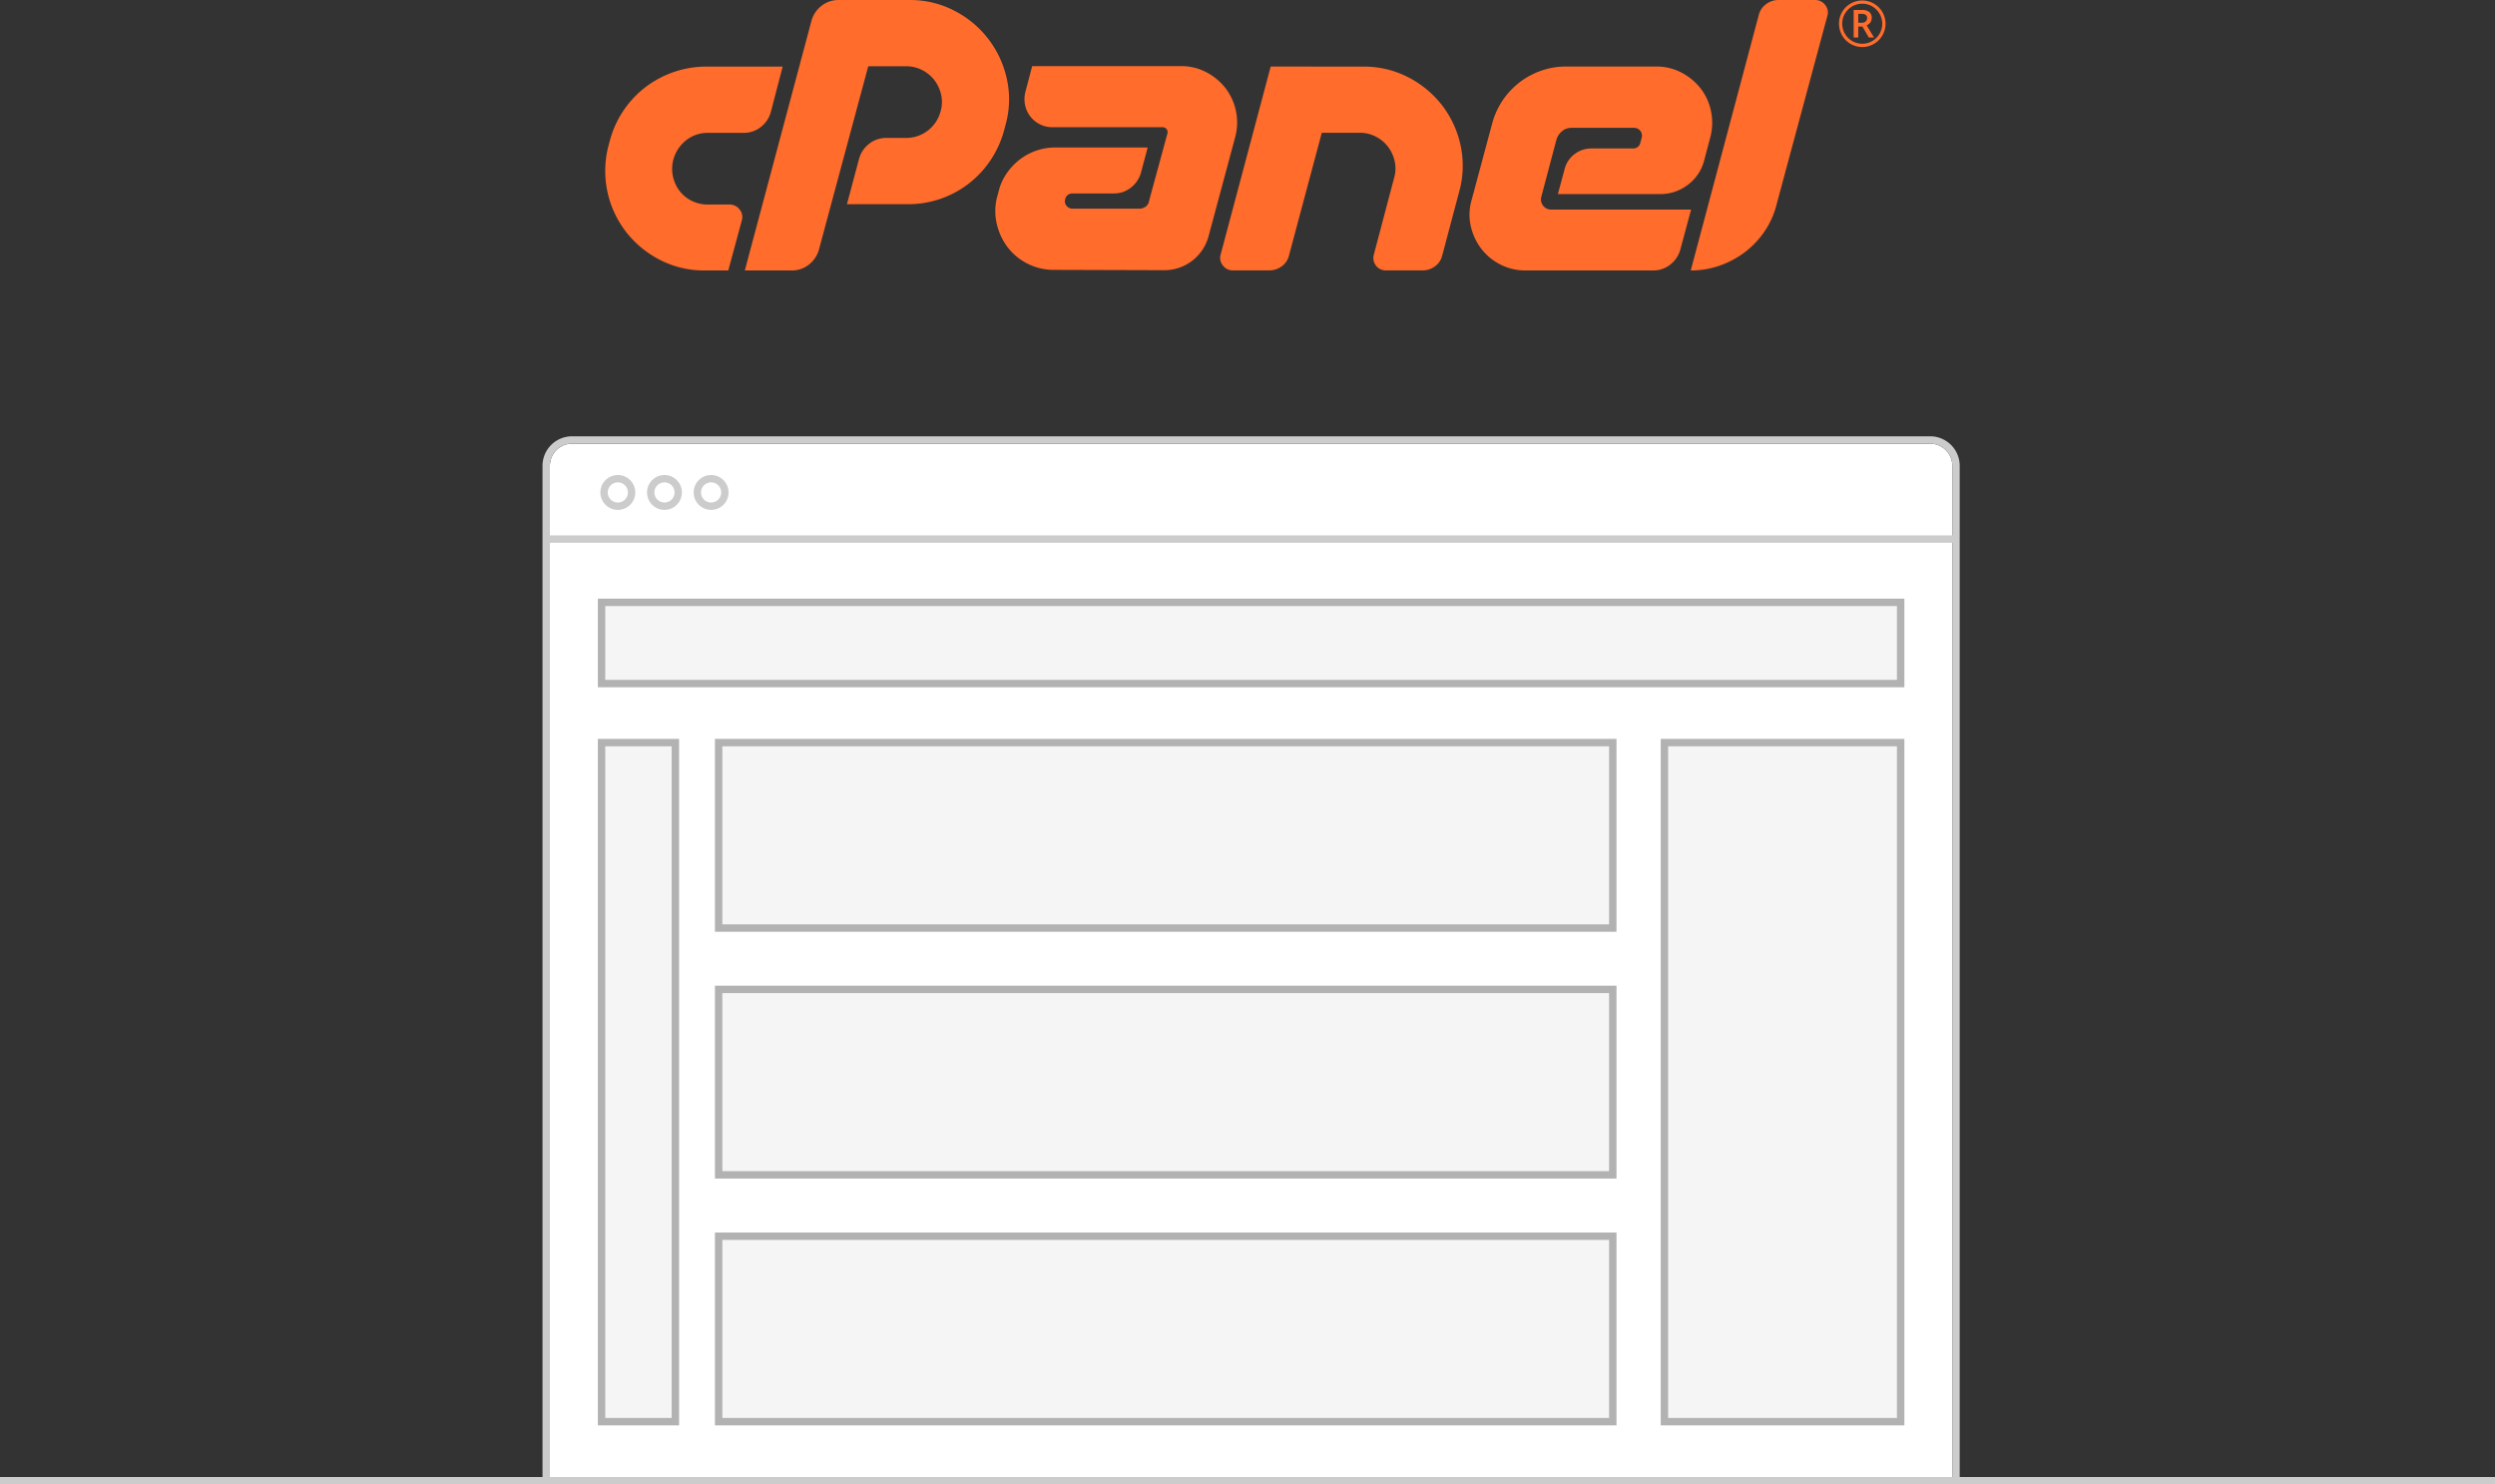 <svg xmlns="http://www.w3.org/2000/svg" viewBox="0 0 338.023 201.11"><rect x="0" y="0" width="338.023" height="201.11" fill="#333333" stroke="none"/><defs><style>.cls-1,.cls-6{fill:none}.cls-1,.cls-2{stroke:#ccc}.cls-2{fill:#fff}.cls-3{fill:#f5f5f5;stroke:#b2b2b2}.cls-4{fill:#ff6c2c}.cls-5{stroke:none}</style></defs><g id="Group_5" data-name="Group 5" transform="translate(-542 -358.89)"><g id="Group_3" data-name="Group 3" transform="translate(-538 -206)"><g id="Symbol_1_2" data-name="Symbol 1 &#x2013; 2" transform="translate(0.5)"><line id="Line_5" data-name="Line 5" class="cls-1" x2="338.023" transform="translate(1079.5 765.5)"></line><g id="Rectangle_7" data-name="Rectangle 7" class="cls-2" transform="translate(1154 625)"><path class="cls-5" d="M3 0H187a3 3 0 013 3V140a0 0 0 010 0H0a0 0 0 010 0V3A3 3 0 013 0z"></path><path class="cls-6" d="M3-.5H187A3.5 3.5.0 01190.5 3V140a.5.5.0 01-.5.5H0a.5.5.0 01-.5-.5V3A3.5 3.5.0 013-.5z"></path></g><line id="Line_6" data-name="Line 6" class="cls-1" x2="191" transform="translate(1153.5 637.926)"></line><g id="Ellipse_1" data-name="Ellipse 1" class="cls-2" transform="translate(1160.835 629.239)"><circle class="cls-5" cx="2.369" cy="2.369" r="2.369"></circle><circle class="cls-6" cx="2.369" cy="2.369" r="1.869"></circle></g><g id="Ellipse_2" data-name="Ellipse 2" class="cls-2" transform="translate(1167.153 629.239)"><circle class="cls-5" cx="2.369" cy="2.369" r="2.369"></circle><circle class="cls-6" cx="2.369" cy="2.369" r="1.869"></circle></g><g id="Ellipse_3" data-name="Ellipse 3" class="cls-2" transform="translate(1173.472 629.239)"><circle class="cls-5" cx="2.369" cy="2.369" r="2.369"></circle><circle class="cls-6" cx="2.369" cy="2.369" r="1.869"></circle></g></g><g id="Rectangle_8" data-name="Rectangle 8" class="cls-3" transform="translate(1305 665)"><rect class="cls-5" width="33" height="93"></rect><rect class="cls-6" x=".5" y=".5" width="32" height="92"></rect></g><g id="Rectangle_13" data-name="Rectangle 13" class="cls-3" transform="translate(1161 665)"><rect class="cls-5" width="11" height="93"></rect><rect class="cls-6" x=".5" y=".5" width="10" height="92"></rect></g><g id="Rectangle_10" data-name="Rectangle 10" class="cls-3" transform="translate(1176.862 665)"><rect class="cls-5" width="122.138" height="26.124"></rect><rect class="cls-6" x=".5" y=".5" width="121.138" height="25.124"></rect></g><g id="Rectangle_11" data-name="Rectangle 11" class="cls-3" transform="translate(1176.862 698.438)"><rect class="cls-5" width="122.138" height="26.124"></rect><rect class="cls-6" x=".5" y=".5" width="121.138" height="25.124"></rect></g><g id="Rectangle_12" data-name="Rectangle 12" class="cls-3" transform="translate(1176.862 731.876)"><rect class="cls-5" width="122.138" height="26.124"></rect><rect class="cls-6" x=".5" y=".5" width="121.138" height="25.124"></rect></g><g id="Rectangle_9" data-name="Rectangle 9" class="cls-3" transform="translate(1161 646)"><rect class="cls-5" width="177" height="12"></rect><rect class="cls-6" x=".5" y=".5" width="176" height="11"></rect></g></g><g id="cpanel-logo" transform="translate(623.957 358.895)"><path id="Path_4" data-name="Path 4" class="cls-4" d="M209.429 335.1h10.351l-1.6 6.137A3.879 3.879.0 01216.8 343.3a3.71 3.71.0 01-2.336.779h-4.809a4.66 4.66.0 00-2.908.962 5.029 5.029.0 00-1.763 2.611 4.867 4.867.0 00-.069 2.336 5.039 5.039.0 00.893 1.947 4.613 4.613.0 001.649 1.351 4.839 4.839.0 002.2.5h2.931a1.65 1.65.0 011.351.664 1.591 1.591.0 01.305 1.489l-1.832 6.779h-3.206a12.944 12.944.0 01-6.069-1.443 13.694 13.694.0 01-4.609-3.824 13.505 13.505.0 01-2.336-11.679l.183-.687a13.539 13.539.0 014.832-7.214 13.729 13.729.0 013.824-2.038A13.3 13.3.0 01209.429 335.1z" transform="translate(-195.7 -326.081)"></path><path id="Path_5" data-name="Path 5" class="cls-4" d="M319.59 312.638l9.023-33.8a3.875 3.875.0 011.374-2.061 3.711 3.711.0 012.337-.779H341.9a12.943 12.943.0 016.069 1.443 13.62 13.62.0 017.121 9.244 12.8 12.8.0 01-.183 6.26l-.183.687a13.726 13.726.0 01-1.832 4.053 13.382 13.382.0 01-11.176 5.977h-8.29l1.65-6.183a3.872 3.872.0 011.374-2.015 3.712 3.712.0 012.336-.779h2.657a4.818 4.818.0 004.672-3.618 4.5 4.5.0 00.069-2.244 5.065 5.065.0 00-.893-1.947 4.863 4.863.0 00-1.649-1.374 4.68 4.68.0 00-2.2-.527h-5.13l-6.687 24.87a3.881 3.881.0 01-1.374 2.015 3.644 3.644.0 01-2.29.779z" transform="translate(-300.639 -276.001)"></path><path id="Path_6" data-name="Path 6" class="cls-4" d="M565.023 344.289l.137-.5a.668.668.0 00-.114-.611.7.7.0 00-.573-.252H549.588a3.663 3.663.0 01-1.74-.412 3.828 3.828.0 01-1.283-1.069 3.779 3.779.0 01-.687-1.527 3.926 3.926.0 01.046-1.786l.916-3.481h20.153a7.226 7.226.0 013.435.824 7.92 7.92.0 012.582 2.13 7.669 7.669.0 011.42 3.053 7.575 7.575.0 01-.069 3.55l-3.618 13.466A6.2 6.2.0 01564.7 362.3l-14.886-.046a7.877 7.877.0 01-6.321-3.092 8.317 8.317.0 01-1.466-3.206 7.561 7.561.0 01.092-3.687l.183-.687a7.3 7.3.0 011.069-2.382 8.285 8.285.0 011.763-1.878 7.98 7.98.0 012.244-1.214 7.815 7.815.0 012.611-.435h12.5l-.916 3.435a3.875 3.875.0 01-1.374 2.015 3.643 3.643.0 01-2.29.779h-5.588a.97.97.0 00-1.008.779.939.939.0 00.183.893 1.018 1.018.0 00.824.389h9.023a1.413 1.413.0 00.87-.275 1.176 1.176.0 00.458-.733l.092-.366z" transform="translate(-488.957 -325.697)"></path><path id="Path_7" data-name="Path 7" class="cls-4" d="M760.762 335.058a13.041 13.041.0 016.107 1.443 13.716 13.716.0 014.6 3.817 13.506 13.506.0 012.5 5.45 13.086 13.086.0 01-.206 6.275l-2.29 8.611a2.515 2.515.0 01-.985 1.466 2.779 2.779.0 01-1.679.55h-4.947a1.679 1.679.0 01-1.649-2.153l2.748-10.4a4.493 4.493.0 00.069-2.244 5.065 5.065.0 00-.893-1.947 4.865 4.865.0 00-1.649-1.374 4.681 4.681.0 00-2.2-.527h-5.13l-4.443 16.626a2.509 2.509.0 01-.985 1.466 2.847 2.847.0 01-1.717.55h-4.9a1.648 1.648.0 01-1.351-.664 1.59 1.59.0 01-.305-1.489l6.779-25.466z" transform="translate(-658.039 -326.039)"></path><path id="Path_8" data-name="Path 8" class="cls-4" d="M975.256 343.78a2.343 2.343.0 00-.779 1.122l-2.061 7.786a1.374 1.374.0 001.328 1.74h18.962l-1.466 5.45a3.881 3.881.0 01-1.374 2.015 3.645 3.645.0 01-2.29.779H970.309a7.387 7.387.0 01-3.435-.8 7.541 7.541.0 01-2.6-2.153 7.848 7.848.0 01-1.42-3.069 7.022 7.022.0 01.115-3.511l2.794-10.4a10.409 10.409.0 016.611-7.122 10.066 10.066.0 013.366-.573h12.229a7.227 7.227.0 013.435.824 7.918 7.918.0 012.6 2.153 7.434 7.434.0 011.4 3.069 7.668 7.668.0 01-.092 3.527l-.824 3.115a5.955 5.955.0 01-2.217 3.336 6.12 6.12.0 01-3.779 1.26H974.657l.916-3.389a3.626 3.626.0 011.328-2.015 3.711 3.711.0 012.336-.779h5.588a.97.97.0 001.008-.779l.183-.687a1.057 1.057.0 00-1.008-1.328h-8.519A1.944 1.944.0 00975.256 343.78z" transform="translate(-845.554 -326.036)"></path><path id="Path_9" data-name="Path 9" class="cls-4" d="M1159 312.637l9.206-34.58a2.613 2.613.0 01.985-1.489 2.771 2.771.0 011.718-.573h4.9a1.7 1.7.0 011.4.664 1.589 1.589.0 01.3 1.488l-6.87 25.512a11.359 11.359.0 01-1.626 3.664 11.988 11.988.0 01-2.656 2.817 12.436 12.436.0 01-3.412 1.832A11.718 11.718.0 011159 312.637z" transform="translate(-1011.894 -276)"></path><path id="Path_10" data-name="Path 10" class="cls-4" d="M1290.53 279.571a3.116 3.116.0 01.42-1.573 3.076 3.076.0 011.153-1.157 3.159 3.159.0 013.153.0 3.075 3.075.0 011.157 1.153 3.153 3.153.0 11-5.881 1.58zm.44.0a2.716 2.716.0 002.711 2.711 2.639 2.639.0 001.354-.365 2.732 2.732.0 00.991-.988 2.7 2.7.0 000-2.715 2.732 2.732.0 00-.988-.991 2.7 2.7.0 00-2.715.0 2.729 2.729.0 00-.991.988A2.63 2.63.0 001290.97 279.571zm3.991-.763a1.019 1.019.0 01-.179.592 1.058 1.058.0 01-.5.383l1 1.656h-.707l-.867-1.484h-.566v1.484h-.62v-3.733h1.095a1.577 1.577.0 011.021.272 1.023 1.023.0 01.327.831zm-1.82.634h.458a.8.8.0 00.539-.174.557.557.0 00.2-.443.529.529.0 00-.18-.458.95.95.0 00-.569-.136h-.444z" transform="translate(-1123.343 -276.36)"></path></g></g></svg>